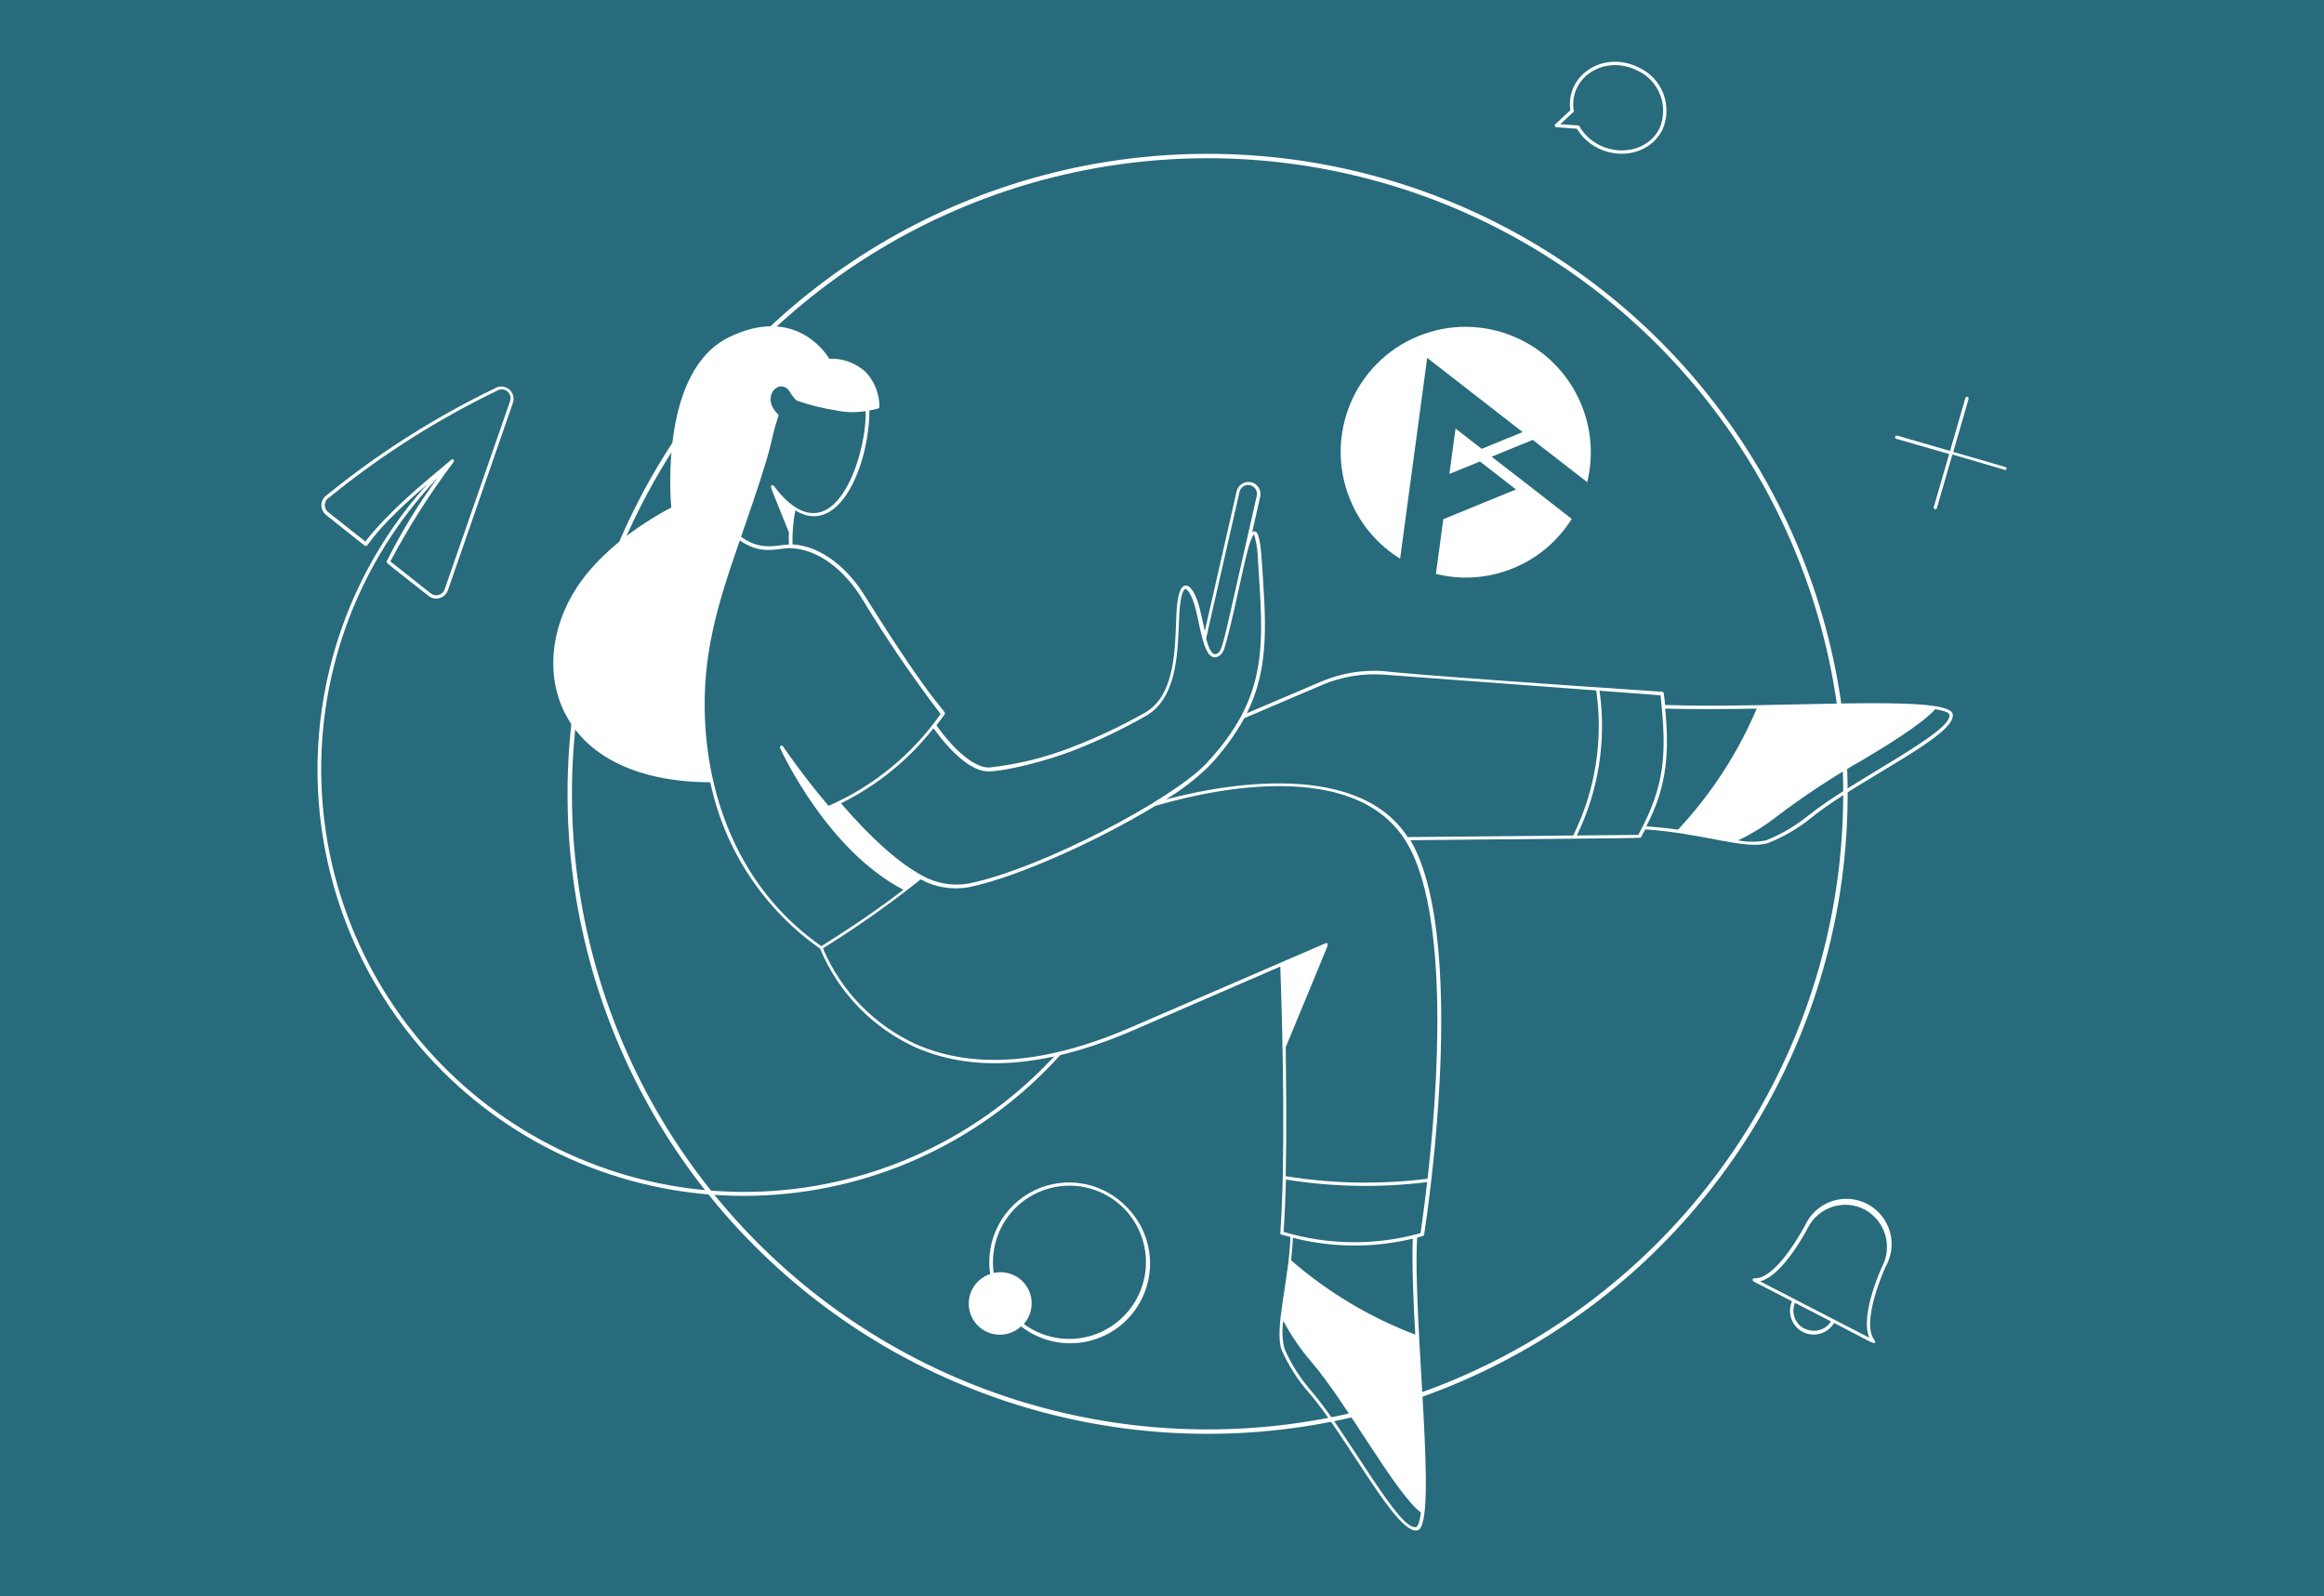 <svg width="527" height="362" viewBox="0 0 527 362" fill="none" xmlns="http://www.w3.org/2000/svg">
<rect width="527" height="362" fill="#276B7D"/>
<circle cx="273.838" cy="180.025" r="144.641" stroke="white"/>
<path d="M346.445 109.909L338.244 103.574L347.569 99.761L359.926 109.346C361.291 103.711 360.992 97.614 358.62 91.815C352.677 77.279 336.114 70.302 321.621 76.229C307.128 82.155 300.199 98.738 306.143 113.273C308.514 119.073 312.572 123.633 317.495 126.697L323.637 81.158L345.283 97.988L335.995 101.786L330.065 97.188L328.667 107.49L335.606 104.652L343.771 111.002L327.29 117.741L325.613 130.146C331.255 131.563 337.359 131.224 343.142 128.859C348.853 126.524 353.373 122.518 356.414 117.678L346.445 109.909Z" fill="white"/>
<path d="M376.911 157.321C377.776 171.135 378.299 177.731 371.723 189.715L319.019 190.218C329.797 207.049 326.62 251.69 322.478 279.962C312.065 282.923 301.018 282.811 290.666 279.64C291.551 268.058 291.471 250.684 291.209 237.413L300.781 214.228L256.542 233.371C201.063 257.36 186.163 214.891 186.163 214.891C194.033 209.988 201.6 204.616 208.825 198.804C212.124 200.733 215.995 201.444 219.764 200.815C235.69 197.518 265.873 181.893 273.735 173.508C276.876 170.216 279.579 166.532 281.778 162.549L298.086 155.612C303.577 153.272 309.548 152.279 315.5 152.716L376.911 157.321Z" fill="#276B7D"/>
<path d="M239.892 238.659C231.386 248.086 221.092 255.729 209.607 261.145C198.123 266.561 185.677 269.642 172.992 270.209C160.308 270.776 147.637 268.818 135.715 264.448C123.793 260.078 112.858 253.383 103.545 244.753C94.231 236.123 86.725 225.728 81.461 214.173C76.197 202.618 73.281 190.133 72.882 177.442C72.483 164.751 74.609 152.107 79.136 140.244C83.663 128.381 90.502 117.535 99.254 108.337C94.879 114.306 91.017 120.636 87.712 127.259C87.712 127.42 87.571 127.46 87.953 127.822C88.637 128.465 90.809 130.094 97.183 135.141C97.534 135.42 97.946 135.61 98.386 135.696C98.825 135.781 99.279 135.76 99.709 135.634C100.138 135.508 100.531 135.281 100.855 134.971C101.178 134.661 101.422 134.278 101.567 133.854L116.306 91.385C116.499 90.838 116.518 90.245 116.358 89.687C116.199 89.129 115.87 88.634 115.417 88.272C114.964 87.909 114.409 87.697 113.83 87.664C113.251 87.631 112.675 87.779 112.184 88.088C98.622 94.628 85.867 102.726 74.179 112.218C73.803 112.459 73.49 112.786 73.266 113.172C73.041 113.558 72.912 113.992 72.889 114.438C72.865 114.884 72.948 115.329 73.13 115.737C73.313 116.144 73.59 116.503 73.938 116.782C80.151 121.689 81.981 123.217 82.544 123.619C83.107 124.021 83.147 123.78 83.409 123.478C84.274 122.533 86.043 119.155 96.841 109.865C79.685 128.909 70.796 153.989 72.131 179.587C73.466 205.185 84.915 229.204 103.96 246.361C123.004 263.517 148.084 272.406 173.682 271.071C199.28 269.736 223.299 258.287 240.455 239.242C240.533 239.168 240.577 239.065 240.579 238.958C240.581 238.85 240.54 238.747 240.465 238.669C240.391 238.592 240.289 238.548 240.181 238.546C240.074 238.544 239.97 238.585 239.892 238.659ZM82.846 122.815L74.42 116.139C74.156 115.933 73.948 115.665 73.813 115.359C73.679 115.052 73.623 114.717 73.651 114.383C73.679 114.05 73.79 113.729 73.973 113.449C74.157 113.169 74.407 112.939 74.702 112.781C86.357 103.284 99.086 95.185 112.626 88.651C112.981 88.404 113.406 88.279 113.837 88.292C114.269 88.306 114.685 88.459 115.023 88.727C115.362 88.995 115.604 89.366 115.716 89.783C115.828 90.2 115.802 90.642 115.643 91.044L100.843 133.613C100.741 133.925 100.565 134.208 100.329 134.436C100.093 134.665 99.805 134.832 99.489 134.923C99.174 135.014 98.841 135.027 98.52 134.96C98.198 134.893 97.898 134.748 97.646 134.538L88.516 127.319C92.702 119.444 97.496 111.907 102.854 104.778C103.115 104.295 102.653 103.993 102.351 104.255C95.373 110.086 88.175 115.998 82.846 122.815Z" fill="white"/>
<path d="M357.487 29.029C357.447 28.945 357.439 28.849 357.466 28.759C357.492 28.669 357.551 28.592 357.63 28.542C357.709 28.493 357.804 28.474 357.896 28.49C357.988 28.505 358.072 28.554 358.13 28.627C362.313 35.766 372.93 35.947 376.328 29.09C377.367 26.668 377.414 23.936 376.459 21.48C375.504 19.024 373.623 17.042 371.221 15.959C363.841 12.299 355.697 17.527 356.863 25.108C356.881 25.207 356.859 25.308 356.803 25.391C356.747 25.474 356.66 25.531 356.562 25.551C356.462 25.558 356.363 25.53 356.281 25.471C356.2 25.412 356.143 25.326 356.119 25.229C354.853 16.984 363.66 11.354 371.543 15.275C374.124 16.429 376.146 18.554 377.17 21.189C378.194 23.825 378.137 26.757 377.012 29.351C373.312 36.852 361.951 36.65 357.487 29.029Z" fill="white"/>
<path d="M357.808 29.21L352.901 28.848C352.828 28.841 352.757 28.813 352.699 28.767C352.641 28.721 352.598 28.659 352.574 28.589C352.551 28.518 352.548 28.443 352.567 28.371C352.586 28.299 352.625 28.235 352.68 28.185L356.219 24.887C356.254 24.844 356.298 24.81 356.348 24.785C356.397 24.761 356.452 24.748 356.507 24.747C356.562 24.746 356.617 24.756 356.667 24.779C356.718 24.8 356.763 24.833 356.8 24.874C356.837 24.916 356.864 24.964 356.88 25.017C356.897 25.07 356.901 25.125 356.894 25.18C356.886 25.235 356.867 25.287 356.837 25.334C356.808 25.381 356.768 25.42 356.722 25.45L353.806 28.165L357.828 28.446C357.929 28.449 358.025 28.492 358.095 28.565C358.165 28.639 358.203 28.737 358.2 28.838C358.197 28.94 358.155 29.036 358.081 29.105C358.007 29.175 357.909 29.213 357.808 29.21Z" fill="white"/>
<path d="M427.603 287.249C428.292 286.046 428.729 284.716 428.89 283.34C429.051 281.963 428.932 280.568 428.539 279.239C428.147 277.91 427.49 276.673 426.607 275.605C425.725 274.536 424.635 273.657 423.404 273.02C422.173 272.383 420.825 272.003 419.443 271.9C418.061 271.798 416.672 271.976 415.361 272.424C414.049 272.873 412.842 273.582 411.811 274.509C410.781 275.436 409.949 276.562 409.365 277.819C407.354 281.579 402.066 290.165 397.843 289.884C397.768 289.879 397.694 289.895 397.629 289.932C397.564 289.969 397.511 290.023 397.477 290.09C397.443 290.156 397.429 290.231 397.437 290.305C397.445 290.379 397.474 290.449 397.521 290.507C397.722 290.708 397.521 290.507 406.369 295.112C405.813 296.364 405.757 297.782 406.212 299.075C406.668 300.367 407.6 301.437 408.819 302.064C410.037 302.691 411.449 302.829 412.766 302.448C414.083 302.068 415.204 301.199 415.9 300.018C422.214 303.276 423.944 304.261 424.627 304.502C425.311 304.744 425.351 304.261 425.09 303.939C421.872 299.978 427.322 287.833 427.603 287.249ZM409.184 301.325C408.156 300.794 407.364 299.895 406.965 298.808C406.567 297.721 406.591 296.524 407.032 295.454L415.217 299.676C414.594 300.65 413.628 301.354 412.51 301.648C411.393 301.942 410.205 301.805 409.184 301.265V301.325ZM423.823 303.336L399.13 290.587C404.378 289.26 409.787 278.784 410.029 278.321C411.197 276.093 413.202 274.419 415.602 273.665C418.003 272.911 420.605 273.139 422.838 274.3C425.048 275.492 426.706 277.5 427.457 279.896C428.208 282.293 427.994 284.888 426.859 287.129C426.698 287.39 421.792 298.128 423.823 303.195V303.336Z" fill="white"/>
<path d="M454.851 105.944L442.927 102.485L446.386 90.541C446.41 90.49 446.424 90.435 446.424 90.379C446.425 90.323 446.414 90.268 446.391 90.216C446.368 90.165 446.334 90.12 446.291 90.083C446.249 90.047 446.199 90.02 446.145 90.005C446.091 89.99 446.034 89.987 445.979 89.997C445.923 90.006 445.871 90.027 445.825 90.059C445.779 90.091 445.74 90.133 445.712 90.181C445.684 90.23 445.667 90.284 445.662 90.34L442.203 102.264L430.279 98.805C430.229 98.782 430.176 98.77 430.121 98.77C430.066 98.77 430.012 98.781 429.963 98.803C429.913 98.826 429.868 98.858 429.832 98.899C429.796 98.94 429.769 98.988 429.753 99.04C429.737 99.093 429.732 99.148 429.74 99.202C429.747 99.256 429.765 99.308 429.794 99.354C429.823 99.401 429.862 99.44 429.907 99.47C429.952 99.501 430.004 99.521 430.058 99.529L442.002 102.968L438.523 114.932C438.499 114.983 438.486 115.038 438.485 115.094C438.484 115.15 438.495 115.206 438.518 115.257C438.541 115.308 438.575 115.353 438.618 115.39C438.66 115.426 438.71 115.453 438.764 115.468C438.818 115.483 438.875 115.486 438.93 115.477C438.986 115.467 439.038 115.446 439.084 115.414C439.13 115.382 439.169 115.34 439.197 115.292C439.225 115.243 439.242 115.189 439.247 115.133L442.726 103.068C454.51 106.487 454.59 106.587 454.791 106.587C454.849 106.558 454.898 106.515 454.934 106.462C454.97 106.408 454.993 106.347 454.999 106.282C455.005 106.218 454.994 106.153 454.969 106.094C454.943 106.035 454.903 105.983 454.851 105.944Z" fill="white"/>
<path d="M442.786 161.886C441.58 157.341 402.57 160.78 377.555 159.875C377.555 158.99 377.374 158.105 377.273 157.22C377.264 157.133 377.226 157.051 377.163 156.989C377.101 156.926 377.019 156.887 376.931 156.879C317.089 152.877 313.992 152.193 313.731 152.193C308.919 151.861 304.097 152.667 299.655 154.546L282.724 161.765C288.113 151.087 286.946 140.048 286.142 127.299C285.74 121.267 285.117 120.583 284.513 120.503C284.41 120.49 284.306 120.501 284.208 120.536C284.11 120.571 284.022 120.628 283.95 120.704L285.76 112.66C285.93 111.956 285.813 111.214 285.436 110.596C285.059 109.977 284.453 109.534 283.749 109.362C283.043 109.198 282.3 109.316 281.68 109.692C281.06 110.068 280.612 110.671 280.431 111.373L273.212 143.104C272.69 140.913 272.207 138.298 271.664 136.629C271.262 135.443 270.236 132.789 268.929 132.789C266.918 132.789 266.798 138.419 266.717 140.51C266.456 147.93 266.235 157.784 259.74 161.564C254.36 164.628 248.753 167.277 242.969 169.487C237.009 171.815 230.769 173.35 224.409 174.051C221.252 174.212 216.768 170.653 212.344 164.5C212.968 163.695 213.591 162.851 214.194 162.006C214.797 161.162 212.666 161.664 196.097 135.101C192.457 129.209 186.505 123.841 179.708 123.458C179.641 120.876 179.857 118.293 180.352 115.757C190.406 121.93 197.142 105.14 197.142 93.075C197.821 92.971 198.493 92.823 199.153 92.632C199.228 92.605 199.292 92.555 199.339 92.491C199.385 92.427 199.412 92.35 199.415 92.27C199.425 89.406 198.371 86.64 196.459 84.508C195.343 83.443 194.023 82.614 192.579 82.071C191.134 81.528 189.595 81.284 188.053 81.352C187.088 79.763 180.01 69.287 165.25 76.505C149.948 84.006 151.939 111.977 152.22 115.113C150.35 116.059 137.782 122.654 130.905 133.07C124.692 142.441 123.727 153.661 128.372 162.248C133.6 171.98 145.202 177.349 161.068 177.409C164.291 192.682 173.188 206.163 185.962 215.133C190.094 225.066 197.831 233.068 207.619 237.533C223.283 244.39 241.2 240.469 256.784 233.733L290.325 219.195C290.908 235.281 291.511 263.654 290.325 279.62C290.318 279.707 290.342 279.794 290.394 279.864C290.446 279.934 290.521 279.983 290.606 280.002L292.617 280.525C292.335 290.097 288.937 301.176 290.606 306.103C292.174 309.67 294.283 312.973 296.86 315.896C305.567 325.95 316.807 348.391 321.493 347.024C326.178 345.656 320.306 299.829 321.352 280.666L322.699 280.284C322.767 280.257 322.826 280.214 322.872 280.157C322.918 280.101 322.948 280.034 322.961 279.962C327.787 247.105 329.435 206.587 319.824 190.54C375.323 190.017 372.005 190.098 372.105 189.877C372.206 189.655 372.769 188.67 373.071 188.087C386.141 188.952 395.713 192.772 400.84 191.224C404.477 189.793 407.869 187.805 410.895 185.332C421.371 176.826 444.033 166.651 442.786 161.886ZM281.055 111.615C281.106 111.35 281.209 111.099 281.359 110.875C281.51 110.651 281.703 110.46 281.929 110.313C282.154 110.165 282.407 110.065 282.672 110.017C282.937 109.969 283.209 109.975 283.472 110.034C283.734 110.094 283.982 110.205 284.201 110.362C284.42 110.519 284.605 110.718 284.746 110.948C284.886 111.178 284.978 111.434 285.018 111.701C285.058 111.967 285.043 112.239 284.976 112.499C277.797 144.15 277.797 144.552 276.852 147.166C276.611 147.87 275.907 148.554 275.283 148.312C274.66 148.071 274.097 146.965 273.554 145.015C273.474 144.753 272.911 147.307 281.055 111.675V111.615ZM224.067 174.936C228.21 174.936 237.62 172.443 243.13 170.311C248.947 168.057 254.587 165.368 260.001 162.268C266.818 158.246 267.079 148.312 267.361 140.571C267.602 134.076 268.587 133.613 268.768 133.593C269.372 133.493 270.297 135.343 270.779 136.911C272.187 141.114 272.79 150.746 276.349 148.815C276.907 148.473 277.326 147.947 277.536 147.327C279.245 142.36 281.98 127.641 283.347 123.378C283.54 122.747 283.789 122.135 284.091 121.548C284.292 121.166 284.312 121.066 284.493 121.548C284.992 123.425 285.256 125.357 285.277 127.299C286.504 146.241 287.771 157.944 273.514 173.166C265.973 181.21 236.354 196.914 219.744 200.353C216.083 201.012 212.306 200.372 209.067 198.543C203.698 195.607 197.524 190.098 190.708 182.175C198.885 178.139 206.053 172.319 211.681 165.143C216.225 171.437 220.689 174.936 224.067 174.936ZM176.511 94.321C176.539 94.256 176.545 94.182 176.526 94.113C176.508 94.044 176.467 93.983 176.411 93.939C172.228 89.918 176.974 85.232 179.206 89.013C179.588 89.676 180.493 91.024 181.216 91.024C183.878 91.94 186.617 92.613 189.401 93.034C191.665 93.543 194.007 93.612 196.298 93.236V94.603C195.996 102.345 192.276 114.128 186.244 116.079C182.926 117.144 179.206 115.214 175.486 110.187C175.264 109.885 174.661 109.986 174.882 110.69C175.103 111.393 176.129 113.827 178.904 120.744C178.854 121.661 178.854 122.581 178.904 123.499C176.23 123.499 172.731 125.127 168.045 121.729C176.571 97.277 173.957 102.244 176.511 94.321ZM159.881 163.514C159.158 148.453 162.777 136.891 167.764 122.554C172.771 126.052 176.37 124.263 179.045 124.303C185.821 124.444 191.713 129.692 195.393 135.624C200.884 144.705 206.858 153.485 213.289 161.926C206.897 171.07 198.11 178.277 187.892 182.758C181.96 175.781 177.718 169.507 177.537 169.245C177.481 169.172 177.402 169.121 177.312 169.102C177.223 169.083 177.129 169.096 177.049 169.14C176.968 169.184 176.906 169.255 176.874 169.341C176.842 169.427 176.841 169.521 176.873 169.607C177.315 170.572 187.591 192.812 204.864 201.781C197.102 207.813 187.711 213.665 186.264 214.57C169.212 202.746 160.867 183.583 159.881 163.514ZM322.196 343.022C321.875 345.857 321.312 346.239 321.151 346.3C317.31 347.446 305.587 324.945 297.302 315.393C294.818 312.541 292.784 309.327 291.27 305.862C290.766 303.795 290.677 301.649 291.008 299.548C292.75 302.813 294.84 305.881 297.242 308.697C305.527 318.309 316.204 338.357 322.196 343.022ZM320.93 302.665C310.626 298.751 301.095 293.046 292.778 285.814C292.979 283.944 293.12 282.254 293.18 280.706C302.091 282.983 311.423 283.052 320.367 280.907C320.145 286.92 320.527 295.606 320.93 302.665ZM322.136 279.66C311.959 282.494 301.188 282.39 291.069 279.359C291.33 275.84 291.491 271.778 291.612 267.495C302.208 269.206 312.993 269.402 323.644 268.078C323.175 272.019 322.672 275.88 322.136 279.66ZM323.725 267.314C313.027 268.658 302.193 268.461 291.551 266.731C291.772 256.978 291.672 246.12 291.551 237.493C298.328 221.085 300.359 216.279 300.922 214.791C301.243 213.926 300.922 213.745 300.6 213.906L256.361 233.029C237.259 241.294 220.931 242.581 207.8 236.85C198.299 232.521 190.761 224.797 186.666 215.193C186.674 215.14 186.674 215.085 186.666 215.032C194.336 210.265 201.721 205.055 208.785 199.428C212.127 201.257 215.996 201.882 219.744 201.198C230.723 198.925 249.143 190.58 261.972 182.758C262.595 182.758 304.602 168.682 318.577 190.419C327.384 203.952 327.183 237.051 323.725 267.314ZM319.22 189.836C307.155 171.236 273.574 178.817 264.365 181.33C267.885 179.186 271.156 176.657 274.117 173.79C277.253 170.508 279.956 166.839 282.161 162.871L299.916 155.29C304.302 153.44 309.064 152.655 313.811 152.998L361.971 156.577C363.595 167.819 361.772 179.29 356.743 189.474L319.22 189.836ZM371.502 189.334L357.567 189.474C362.524 179.289 364.317 167.851 362.715 156.637L376.549 157.683C377.977 170.834 377.655 178.033 371.502 189.334ZM377.535 160.699C382.622 160.86 392.013 160.84 398.367 160.699C394.065 170.822 388.021 180.112 380.511 188.147C378.661 187.866 375.262 187.524 373.312 187.383C378.339 177.932 378.44 169.808 377.615 160.699H377.535ZM410.211 184.829C407.282 187.235 403.999 189.175 400.478 190.58C398.394 190.997 396.248 190.997 394.164 190.58C397.147 189.159 399.971 187.427 402.59 185.412C408.906 180.595 415.543 176.214 422.457 172.302C426.479 169.909 435.889 164.258 438.825 160.84C441.64 161.282 442.002 161.845 442.042 162.006C443.068 165.948 420.064 176.907 410.291 184.789L410.211 184.829Z" fill="white"/>
<path d="M255.678 273.929C253.045 271.101 249.577 269.189 245.78 268.473C241.984 267.758 238.057 268.276 234.576 269.953C231.095 271.629 228.242 274.376 226.434 277.791C224.627 281.205 223.959 285.109 224.53 288.93C223.526 289.259 222.609 289.809 221.847 290.54C221.084 291.271 220.495 292.163 220.123 293.151C219.751 294.14 219.606 295.199 219.698 296.251C219.79 297.303 220.116 298.321 220.654 299.23C221.192 300.139 221.927 300.916 222.804 301.503C223.682 302.091 224.681 302.473 225.726 302.623C226.771 302.773 227.837 302.687 228.845 302.37C229.852 302.054 230.776 301.515 231.547 300.794C235.16 303.619 239.711 304.966 244.279 304.564C248.847 304.162 253.093 302.041 256.157 298.629C259.221 295.218 260.876 290.77 260.787 286.185C260.698 281.6 258.872 277.22 255.678 273.929ZM254.29 298.985C251.331 301.744 247.499 303.382 243.459 303.613C239.419 303.845 235.426 302.655 232.171 300.251C233.16 299.134 233.769 297.731 233.911 296.245C234.053 294.759 233.72 293.267 232.96 291.982C232.2 290.697 231.053 289.687 229.683 289.095C228.313 288.503 226.79 288.361 225.334 288.689C224.912 285.732 225.261 282.716 226.346 279.933C227.431 277.151 229.216 274.695 231.529 272.804C233.841 270.914 236.602 269.652 239.545 269.141C242.488 268.63 245.513 268.887 248.327 269.888C251.142 270.888 253.65 272.598 255.61 274.853C257.569 277.107 258.914 279.829 259.514 282.755C260.114 285.681 259.948 288.712 259.033 291.555C258.117 294.399 256.484 296.958 254.29 298.985Z" fill="white"/>
</svg>
